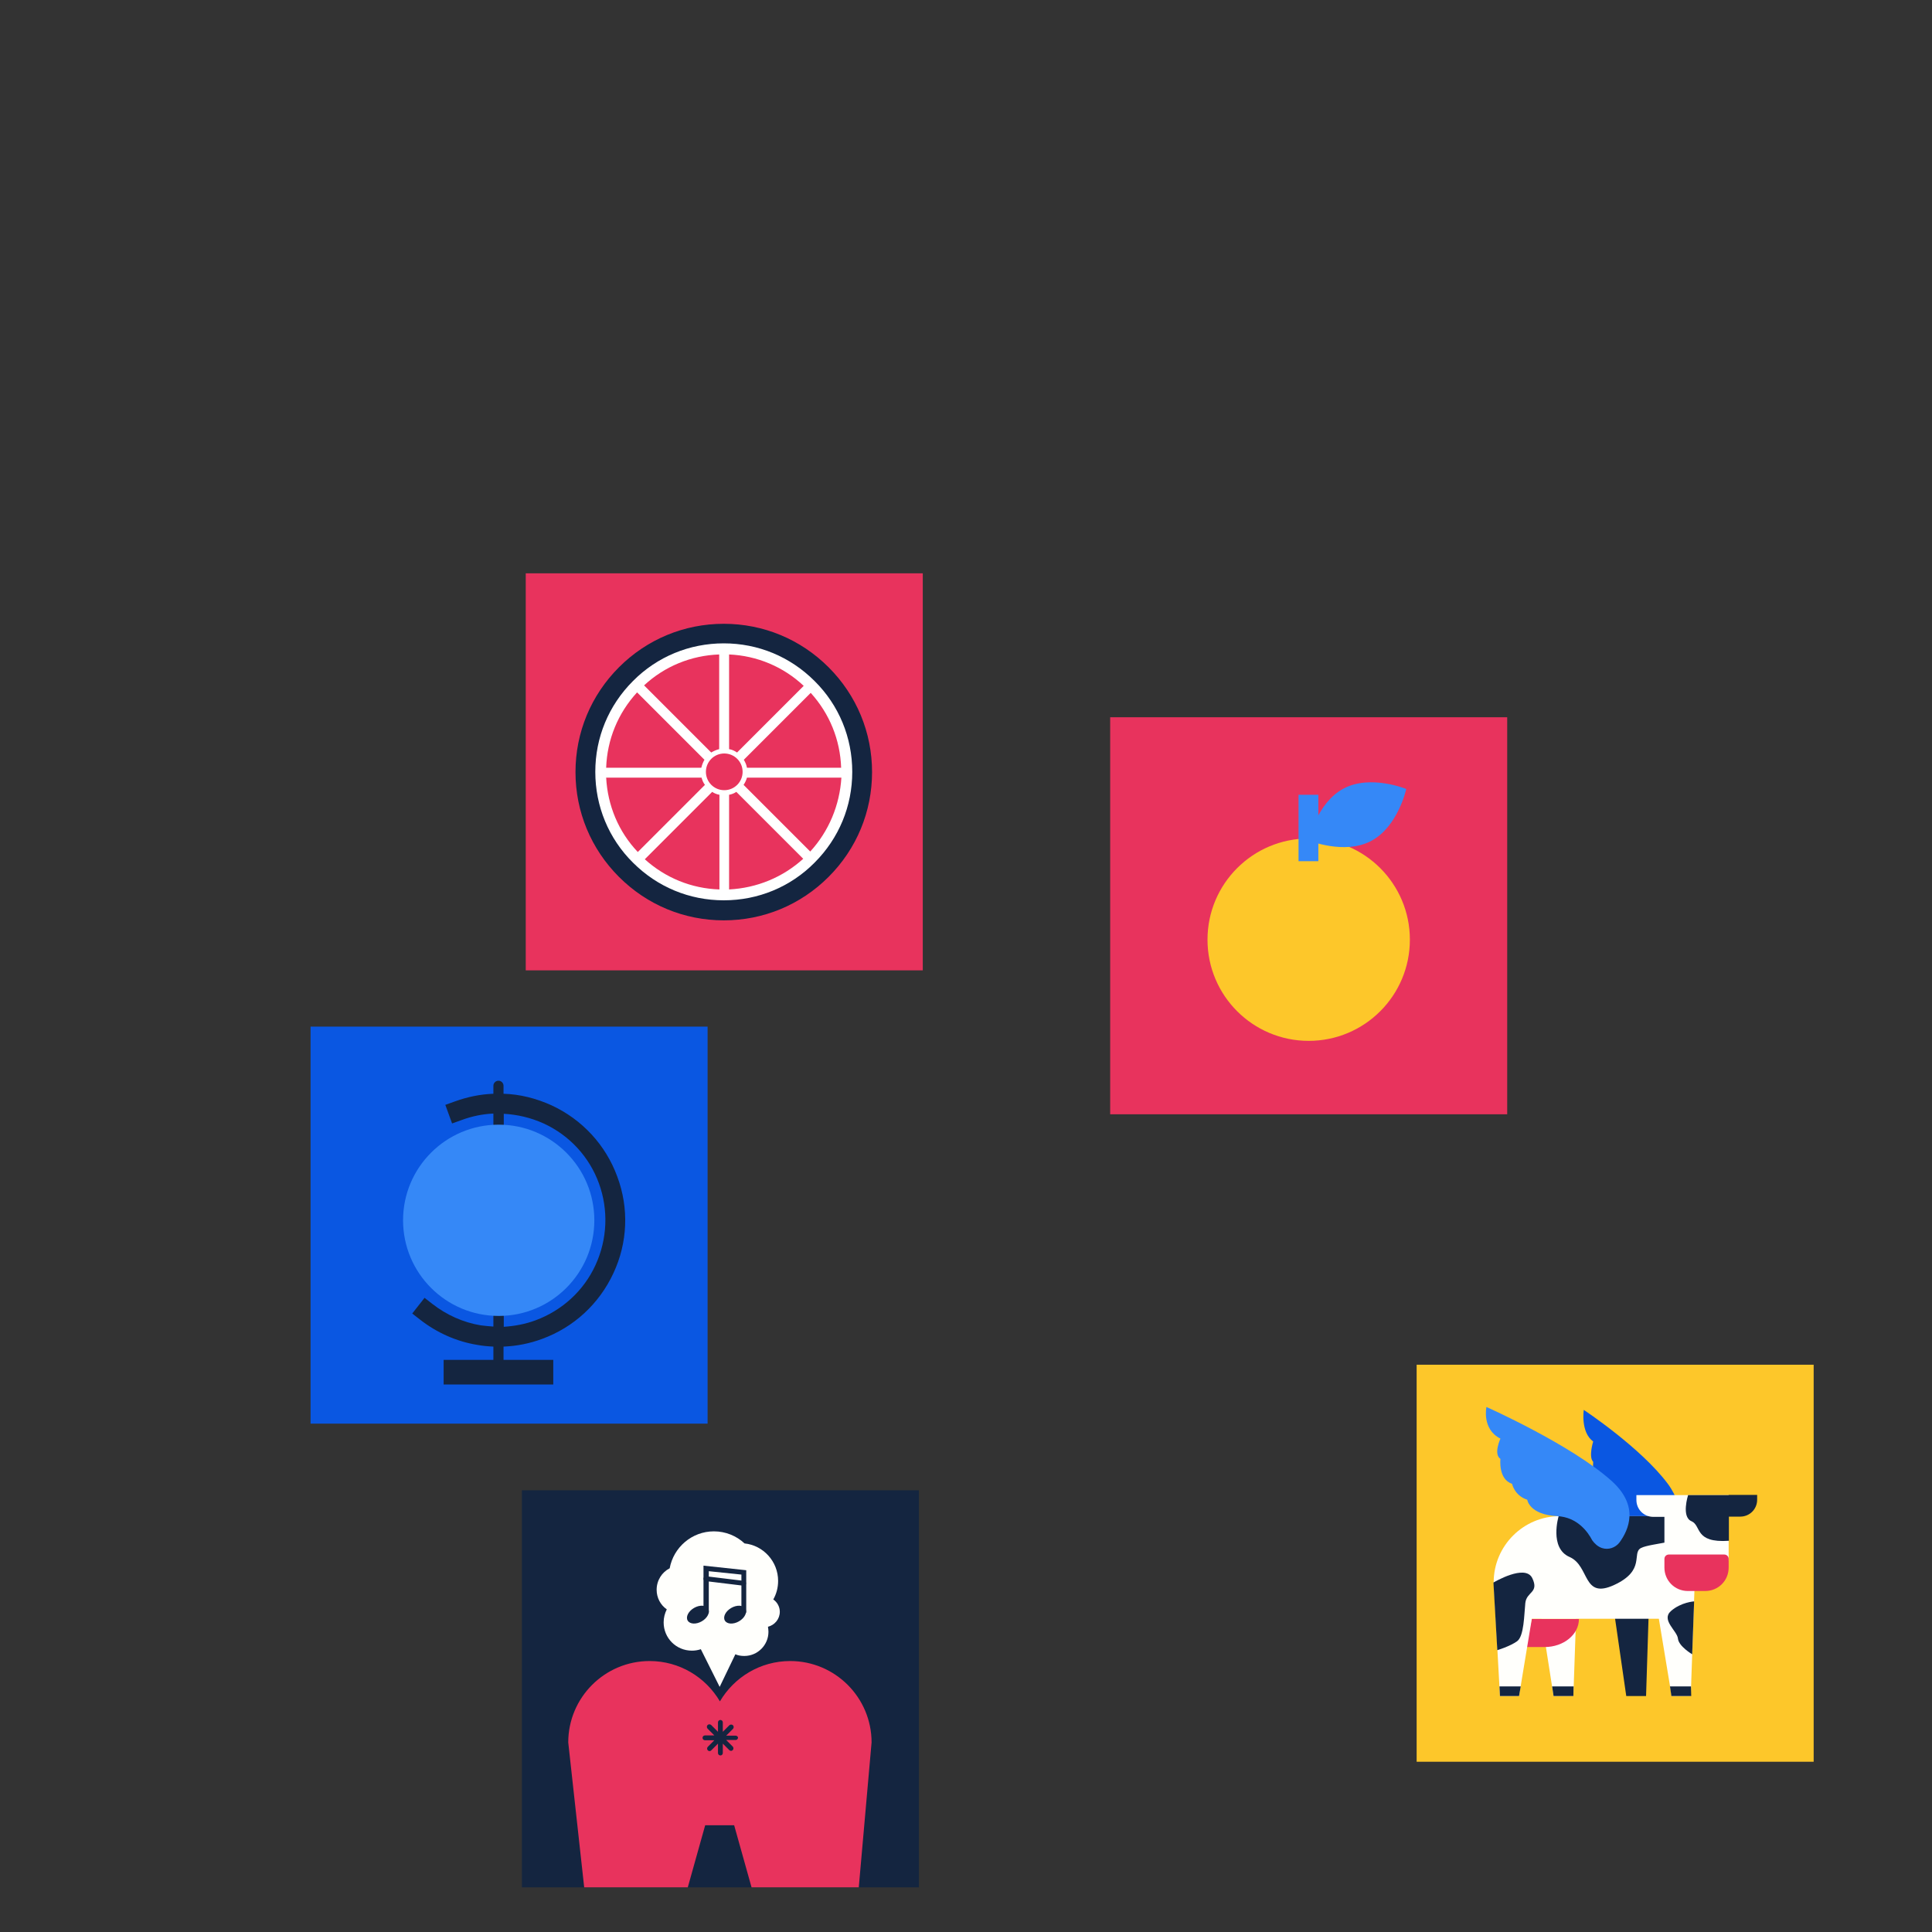 <?xml version="1.0" encoding="UTF-8"?>
<svg xmlns="http://www.w3.org/2000/svg" viewBox="0 0 800 800">
  <rect x="0" y="0" width="800" height="800" fill="#333333" stroke="none"/>
  <style>@keyframes spin {0% {transform: rotate(0deg);}100% {transform: rotate(360deg);}}@keyframes bounce {0%,20%,40%,60%,80%,100% {transform: translateY(0)}50% {transform: translateY(-5px)}}@keyframes fart {0% {opacity: 0; transform: translateY(5px);}100% {opacity: 1; transform: translateY(0);}}.spiner {transform-origin: 300px 320px;animation: spin forwards infinite 3s;}.bouncer {animation: bounce forwards infinite 2.5s;}.farter {animation: fart forwards infinite 2s;}</style>
  <path d="m217.7 237.4h164.4v164.4h-164.4z" fill="#e8335d"></path>
  <g class="spiner">
    <path d="m339.9 279.4c-10.7-10.7-25-16.7-40.2-16.7s-29.5 5.9-40.2 16.7c-10.7 10.7-16.7 25-16.7 40.2s5.9 29.5 16.7 40.2c10.7 10.7 25 16.7 40.2 16.7s29.5-5.9 40.2-16.7c10.7-10.7 16.7-25 16.7-40.2s-6-29.5-16.7-40.2zm8.4 38.5h-39c-.2-1.2-.7-2.3-1.3-3.3l27.7-27.7c7.8 8.6 12.2 19.4 12.6 31zm-46.4-46.9c11.6.5 22.5 5.1 30.9 13l-27.6 27.6c-1-.7-2.1-1.2-3.3-1.4zm-4.1 0v39.2c-1.2.3-2.3.8-3.3 1.4l-27.8-27.8c8.5-7.9 19.5-12.4 31.1-12.8zm-34 15.7 27.9 27.9c-.6 1-1 2.1-1.3 3.3h-39.4c.4-11.7 4.9-22.6 12.8-31.2zm-12.8 35.3h39.5c.3 1.1.7 2.1 1.4 3l-27.8 27.8c-8-8.4-12.5-19.3-13.1-30.8zm46.8 46.3c-11.5-.4-22.3-4.8-30.8-12.5l27.9-27.9c.9.6 1.9 1 3 1.2v39.2zm-5.5-48.7c0-4.2 3.4-7.6 7.6-7.6s7.6 3.4 7.6 7.6-3.4 7.6-7.6 7.6-7.6-3.4-7.6-7.6zm9.6 48.7v-39.2c1.1-.2 2.1-.6 3-1.2l27.7 27.7c-8.5 7.7-19.2 12.1-30.7 12.7zm33.6-15.7-27.6-27.6c.6-.9 1.1-1.9 1.4-3h39.1c-.7 11.4-5.2 22.2-12.9 30.6z" fill="#fff"></path>
    <path d="m299.7 381.1c-16.4 0-31.8-6.4-43.4-18s-18-27-18-43.4 6.4-31.8 18-43.4 27-18 43.4-18 31.8 6.4 43.4 18 18 27 18 43.4-6.4 31.8-18 43.4-27 18-43.4 18zm0-114.7c-14.2 0-27.6 5.5-37.6 15.6-10.1 10.1-15.6 23.4-15.6 37.6s5.5 27.6 15.6 37.6c10.1 10.1 23.4 15.6 37.6 15.6s27.6-5.5 37.6-15.6c10.1-10.1 15.6-23.4 15.6-37.6s-5.5-27.6-15.6-37.6c-10.1-10.1-23.4-15.6-37.6-15.6z" fill="#142540"></path>
  </g>
  <path d="m459.7 297h164.4v164.4h-164.4z" fill="#e8335d"></path>
  <g class="bouncer">
    <circle cx="541.9" cy="389.1" fill="#fdc72a" r="41.9"></circle>
    <path d="m537.7 329.1h8.2v27.5h-8.2z" fill="#3588f7"></path>
    <path d="m567.8 348.2c-11.1 5.9-25.9-.2-25.9-.2s3.3-15.6 14.5-21.5c11.1-5.9 25.9.2 25.9.2s-3.4 15.6-14.5 21.5z" fill="#3588f7"></path>
  </g>
  <path d="m128.6 425.1h164.4v164.4h-164.4z" fill="#0a57e2"></path>
  <path d="m255.6 487.2c-4.8-13.1-14.5-23.6-27.2-29.5-6.4-2.9-13.1-4.6-19.9-4.8v-3.3c0-1.1-.9-2.1-2.1-2.1-1.1 0-2.1.9-2.1 2.1v3.3c-5.4.2-10.8 1.3-16 3.2l-3.9 1.4 2.8 7.7 3.9-1.4c4.3-1.6 8.7-2.5 13.2-2.7v88.2c-1.7-.1-3.5-.3-5.2-.5-7.3-1.2-14.2-4.3-20.1-8.9l-3.2-2.5-5.1 6.5 3.2 2.5c6.9 5.4 15.1 9.1 23.8 10.5 2.2.4 4.4.6 6.6.7v5.5h-20.6v10.2h45.4v-10.2h-20.6v-5.5c5.4-.2 10.9-1.3 16-3.2 13.1-4.8 23.6-14.5 29.5-27.2 5.9-12.6 6.5-26.9 1.6-40zm-9 36.6c-4.9 10.7-13.8 18.8-24.8 22.9-4.3 1.6-8.7 2.4-13.2 2.7v-88.2c5.6.3 11.2 1.6 16.5 4 10.7 4.9 18.9 13.8 22.9 24.8s3.5 23.1-1.4 33.8z" fill="#142540"></path>
  <circle cx="206.5" cy="505.3" fill="#3588f7" r="39.6"></circle>
  <path d="m216.1 617.1h164.4v164.4h-164.4z" fill="#142540"></path>
  <path d="m327.2 687.8c-12.4 0-23.2 6.7-29.1 16.7-5.9-10-16.7-16.7-29.1-16.7-18.6 0-33.7 15.1-33.7 33.7l6.6 60h42.9l7.2-25.7h12l7.2 25.7h44.4l5.3-60c0-18.6-15.1-33.7-33.7-33.7z" fill="#e8335d"></path>
  <path d="m304.6 718.7h-3.9l2.8-2.8c.4-.4.4-1.1 0-1.5s-1.1-.4-1.5 0l-2.7 2.7v-3.9c0-.6-.5-1-1-1-.6 0-1 .5-1 1v3.9l-2.8-2.8c-.4-.4-1.1-.4-1.5 0s-.4 1.1 0 1.5l2.8 2.8h-3.9c-.6 0-1 .5-1 1 0 .6.5 1 1 1h3.9l-2.7 2.7c-.4.4-.4 1.1 0 1.5.2.2.5.3.7.3.3 0 .5-.1.7-.3l2.8-2.8v3.9c0 .6.5 1 1 1 .6 0 1-.5 1-1v-3.9l2.7 2.7c.2.2.5.3.7.3s.5-.1.7-.3c.4-.4.4-1.1 0-1.5l-2.7-2.7h3.9c.6 0 1-.5 1-1 0-.3-.4-.8-1-.8z" fill="#142540"></path>
  <g class="farter">
    <path d="m322.9 667.4c0-2.1-1.1-4-2.7-5.1 1.3-2.3 2-4.9 2-7.7 0-8-6.1-14.7-13.9-15.5-3.3-3.1-7.8-5-12.7-5-9.1 0-16.7 6.6-18.3 15.3-3.2 1.6-5.4 5-5.4 8.9 0 3.3 1.6 6.3 4.2 8.1-.8 1.6-1.3 3.4-1.3 5.4 0 6.5 5.2 11.7 11.7 11.7 1.3 0 2.5-.2 3.7-.6l7.8 15.6 6.5-13.5c1.1.5 2.4.7 3.7.7 5.5 0 10-4.5 10-10 0-.7-.1-1.4-.2-2.1 2.8-.7 4.9-3.2 4.9-6.2z" fill="#fffffc"></path>
    <g fill="#142540">
      <ellipse cx="289" cy="668.6" rx="4.9" ry="3.2" transform="matrix(.866 -.5 .5 .866 -295.582 234.074)"></ellipse>
      <ellipse cx="304.4" cy="668.6" rx="4.9" ry="3.2" transform="matrix(.866 -.5 .5 .866 -293.518 241.779)"></ellipse>
      <path d="m292.3 668.6c-.6 0-1-.5-1-1v-19.3l17.7 1.9v17.2c0 .6-.5 1-1 1s-1-.5-1-1v-15.4l-13.5-1.4v17.1c-.2.5-.6.9-1.2.9z"></path>
      <path d="m307.9 656.6h-.1l-15.6-1.9c-.6-.1-1-.6-.9-1.1.1-.6.6-1 1.1-.9l15.6 1.9c.6.1 1 .6.9 1.1 0 .6-.5.9-1 .9z"></path>
    </g>
  </g>
  <path d="m586.6 565.1h164.4v164.4h-164.4z" fill="#fdc72a"></path>
  <path d="m687.9 642.2c1.8.9 3.8-.1 4.9-2.3 2.6-5.2 5.5-15.1-2.2-25.5-11.2-15-34.8-30.6-34.8-30.6s-1.4 9.2 3.9 13.1c0 0-2 6.4 0 8.4 0 0-.7 8.4 3.2 10.3 0 0 .7 4.9 4.3 6.6 0 0 .5 6.2 8.4 6.8 5.6.4 8.5 6.5 9.7 10 .5 1.5 1.4 2.7 2.6 3.2z" fill="#0a57e2"></path>
  <path d="m668.4 667.7h14.3l-1.1 34.6h-8.2z" fill="#142540"></path>
  <path d="m638.3 670.3h14.3l-1.1 32h-8.2z" fill="#fffffc"></path>
  <path d="m639.6 682h-7.9l2.6-11.6h19.5c0 6.4-6.3 11.6-14.2 11.6z" fill="#e8335d"></path>
  <path d="m645.9 627.8c-15.1 0-27.4 12.3-27.4 27.4l2.6 47.1h7.9l5.3-32h52.6l5.3 32h7.9l2.6-74.5z" fill="#fffffc"></path>
  <g fill="#142540">
    <path d="m645.4 627.8s-4 13.2 4.5 16.9 5.3 17.7 18.5 11.6 7.1-13.2 11.1-15.3 20.1-2.4 21.1-7.4c1.1-5 0-5.8 0-5.8z"></path>
    <path d="m618.4 655.3s13.2-7.9 16.1-1.8-2.4 5.5-2.9 10.3-.5 13.7-3.4 15.8-8.2 3.7-8.2 3.7z"></path>
    <path d="m620.9 698.3h8.8l-.7 4h-7.9z"></path>
    <path d="m642.7 698.3h8.9l-.1 4h-8.2z"></path>
    <path d="m691.5 698.3h8.7l.1 4h-8.2z"></path>
    <path d="m700.7 685s-5.6-3.3-5.9-6.5-7.1-7.7-2.9-11.4 9.6-4 9.6-4z"></path>
  </g>
  <path d="m663.3 641c2.7.9 5.6-.1 7.3-2.3 3.8-5.2 8.3-15.1-3.3-25.5-16.7-15-51.8-30.6-51.8-30.6s-2 9.2 5.8 13.1c0 0-3 6.4 0 8.4 0 0-1 8.4 4.8 10.3 0 0 1 4.9 6.3 6.6 0 0 .8 6.2 12.4 6.8 8.3.4 12.7 6.5 14.5 10 1 1.4 2.3 2.6 4 3.2z" fill="#3588f7"></path>
  <path d="m715.8 646.2v-27.1h-23.9-2.7-11.6v2c0 3.9 3.1 7 7 7h4.6v18.1z" fill="#fffffc"></path>
  <path d="m691 643.7h23c1 0 1.8.8 1.8 1.8v3.6c0 5.4-4.3 9.7-9.7 9.7h-7.2c-5.4 0-9.7-4.3-9.7-9.7v-3.6c0-1 .8-1.8 1.8-1.8z" fill="#e8335d"></path>
  <path d="m715.8 619.1h-2.5-14.3s-2.9 9 1.4 10.8c4.2 1.8 1.1 9.1 15.5 8.1v-10h4.7c3.9 0 7-3.1 7-7v-2h-11.8z" fill="#142540"></path>
</svg>
